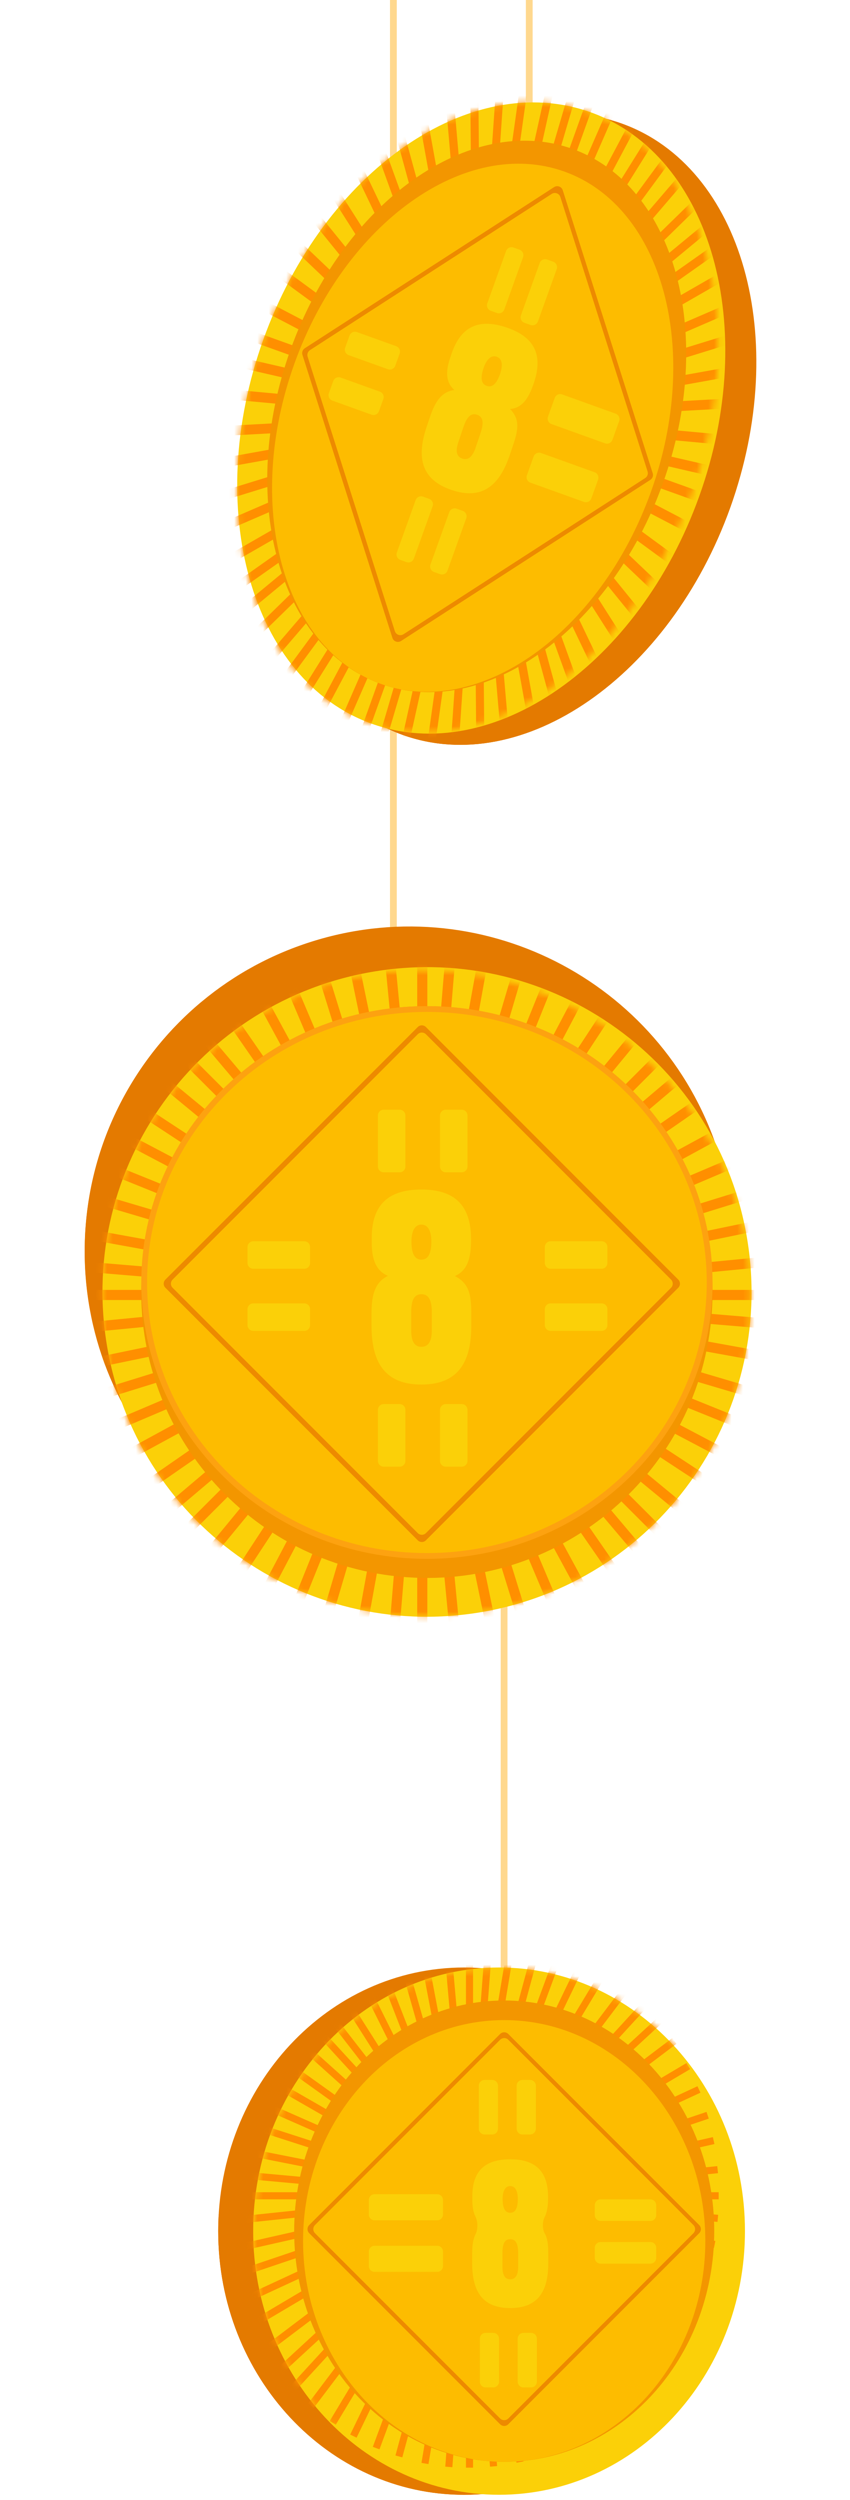 <svg xmlns="http://www.w3.org/2000/svg" width="147" height="432" viewBox="0 0 147 432" fill="none"><path d="M87.765 260.825H86.592V347.195H87.765V260.825Z" fill="#FFD88E"></path><path d="M80.262 431.101C103.748 431.101 122.788 410.704 122.788 385.543C122.788 360.382 103.748 339.985 80.262 339.985C56.776 339.985 37.736 360.382 37.736 385.543C37.736 410.704 56.776 431.101 80.262 431.101Z" fill="#E47A00"></path><path d="M37.828 382.639C37.773 383.601 37.736 384.572 37.736 385.552C37.736 410.709 56.773 431.11 80.262 431.11C103.751 431.11 122.073 411.451 122.76 386.936C94.425 385.965 66.099 384.719 37.828 382.648V382.639Z" fill="#E47A00"></path><path d="M86.308 431.101C109.795 431.101 128.834 410.704 128.834 385.543C128.834 360.382 109.795 339.985 86.308 339.985C62.822 339.985 43.783 360.382 43.783 385.543C43.783 410.704 62.822 431.101 86.308 431.101Z" fill="#FBD008"></path><mask id="mask0_277_653" style="mask-type:luminance" maskUnits="userSpaceOnUse" x="43" y="340" width="86" height="92"><path d="M87.05 431.165C109.008 430.835 128.834 410.768 128.834 385.607C128.834 360.446 110.126 340.049 87.05 340.049C61.806 340.049 43.81 361.254 43.81 386.415C43.81 411.576 63.921 431.513 87.05 431.165Z" fill="white"></path></mask><g mask="url(#mask0_277_653)"><path d="M81.812 332.461H80.584V426.413H81.812V332.461Z" fill="#FF8F00"></path><path d="M124.288 378.82H38.099V380.047H124.288V378.82Z" fill="#FF8F00"></path><path d="M51.172 345.81L50.267 346.64L111.211 413.079L112.116 412.249L51.172 345.81Z" fill="#FF8F00"></path><path d="M111.209 345.799L50.265 412.238L51.169 413.068L112.114 346.629L111.209 345.799Z" fill="#FF8F00"></path><path d="M64.952 335.958L63.808 336.404L97.507 422.881L98.65 422.435L64.952 335.958Z" fill="#FF8F00"></path><path d="M120.62 360.504L41.29 397.227L41.806 398.341L121.135 361.618L120.62 360.504Z" fill="#FF8F00"></path><path d="M41.483 361.301L40.989 362.425L120.902 397.604L121.397 396.481L41.483 361.301Z" fill="#FF8F00"></path><path d="M96.736 335.7L64.474 422.824L65.625 423.251L97.888 336.127L96.736 335.7Z" fill="#FF8F00"></path><path d="M73.054 333.324L71.848 333.553L89.332 425.557L90.538 425.328L73.054 333.324Z" fill="#FF8F00"></path><path d="M123.285 369.297L38.886 388.348L39.157 389.545L123.555 370.494L123.285 369.297Z" fill="#FF8F00"></path><path d="M45.533 353.148L44.819 354.146L116.857 405.721L117.572 404.723L45.533 353.148Z" fill="#FF8F00"></path><path d="M104.332 339.828L57.015 418.361L58.066 418.994L105.384 340.462L104.332 339.828Z" fill="#FF8F00"></path><path d="M57.175 340.492L56.139 341.151L105.223 418.376L106.259 417.717L57.175 340.492Z" fill="#FF8F00"></path><path d="M116.25 352.19L45.404 405.693L46.144 406.673L116.99 353.17L116.25 352.19Z" fill="#FF8F00"></path><path d="M38.913 370.468L38.675 371.672L123.474 388.448L123.712 387.243L38.913 370.468Z" fill="#FF8F00"></path><path d="M88.275 333.154L72.889 425.596L74.1 425.797L89.486 333.355L88.275 333.154Z" fill="#FF8F00"></path><path d="M77.692 332.615L76.469 332.724L84.75 426.246L85.972 426.137L77.692 332.615Z" fill="#FF8F00"></path><path d="M124.043 374.307L38.255 383.323L38.384 384.544L124.172 375.527L124.043 374.307Z" fill="#FF8F00"></path><path d="M48.371 349.082L47.55 349.995L114.07 409.743L114.89 408.829L48.371 349.082Z" fill="#FF8F00"></path><path d="M108.096 342.847L53.28 415.352L54.26 416.092L109.075 343.587L108.096 342.847Z" fill="#FF8F00"></path><path d="M61.191 337.872L60.092 338.42L101.25 420.969L102.348 420.421L61.191 337.872Z" fill="#FF8F00"></path><path d="M118.73 356.491L43 401.35L43.626 402.406L119.356 357.548L118.73 356.491Z" fill="#FF8F00"></path><path d="M40.065 365.506L39.688 366.674L122.338 393.322L122.714 392.153L40.065 365.506Z" fill="#FF8F00"></path><path d="M92.805 334.207L68.391 424.315L69.576 424.636L93.99 334.528L92.805 334.207Z" fill="#FF8F00"></path><path d="M69.054 334.381L67.874 334.717L93.387 424.462L94.568 424.127L69.054 334.381Z" fill="#FF8F00"></path><path d="M122.184 364.939L39.857 392.741L40.25 393.904L122.577 366.102L122.184 364.939Z" fill="#FF8F00"></path><path d="M43.383 356.988L42.772 358.053L119.022 401.846L119.634 400.781L43.383 356.988Z" fill="#FF8F00"></path><path d="M100.728 337.58L60.562 420.704L61.667 421.238L101.833 338.114L100.728 337.58Z" fill="#FF8F00"></path><path d="M53.857 343.19L52.887 343.942L108.551 415.678L109.52 414.925L53.857 343.19Z" fill="#FF8F00"></path><path d="M113.671 348.676L47.848 409.331L48.68 410.234L114.503 349.579L113.671 348.676Z" fill="#FF8F00"></path><path d="M38.307 374.907L38.196 376.13L124.086 383.946L124.197 382.724L38.307 374.907Z" fill="#FF8F00"></path><path d="M84.162 332.612L77.007 426.243L78.231 426.337L85.387 332.706L84.162 332.612Z" fill="#FF8F00"></path></g><path d="M87.197 425.403C107.258 425.403 123.52 407.558 123.52 385.544C123.52 363.53 107.258 345.684 87.197 345.684C67.136 345.684 50.873 363.53 50.873 385.544C50.873 407.558 67.136 425.403 87.197 425.403Z" fill="#F39600"></path><path d="M87.197 425.403C106.408 425.403 121.981 408.316 121.981 387.238C121.981 366.16 106.408 349.073 87.197 349.073C67.986 349.073 52.412 366.16 52.412 387.238C52.412 408.316 67.986 425.403 87.197 425.403Z" fill="#FDBC00"></path><path d="M87.903 418.915C87.513 419.306 86.88 419.306 86.489 418.915L53.476 385.902C53.086 385.512 53.086 384.879 53.476 384.488L86.489 351.475C86.88 351.085 87.513 351.085 87.903 351.475L120.916 384.488C121.307 384.879 121.307 385.512 120.916 385.902L87.903 418.915ZM54.475 384.488C54.084 384.879 54.084 385.512 54.475 385.902L86.489 417.917C86.88 418.307 87.513 418.307 87.903 417.917L119.918 385.902C120.308 385.512 120.308 384.879 119.918 384.488L87.903 352.474C87.513 352.083 86.88 352.083 86.489 352.474L54.475 384.488Z" fill="#ED8A00"></path><g filter="url(#filter0_d_277_653)"><path d="M81.657 391.088V389.422C81.657 387.978 81.826 386.854 82.272 386.002C82.67 385.243 82.635 383.822 82.24 383.061C81.853 382.314 81.687 381.346 81.687 380.179V379.507C81.687 375.061 83.969 373.13 88.238 373.13C92.506 373.13 94.788 375.091 94.788 379.711C94.788 381.107 94.639 382.265 94.181 383.133C93.787 383.88 93.781 385.2 94.203 385.932C94.692 386.782 94.818 387.896 94.818 389.419V391.085C94.818 396.026 92.975 398.836 88.238 398.836C83.501 398.836 81.657 396.03 81.657 391.085V391.088ZM88.238 393.865C89.144 393.865 89.613 393.163 89.613 391.671V389.359C89.613 387.837 89.261 386.93 88.238 386.93C87.214 386.93 86.893 387.837 86.893 389.359V391.671C86.893 393.163 87.331 393.865 88.238 393.865ZM88.238 382.374C89.114 382.374 89.552 381.584 89.552 379.975C89.552 378.921 89.261 377.754 88.238 377.754C87.214 377.754 86.923 378.925 86.923 379.975C86.923 381.584 87.361 382.374 88.238 382.374Z" fill="#FBD008"></path></g><g filter="url(#filter1_d_277_653)"><path d="M85.121 359.418H83.805C83.252 359.418 82.805 359.866 82.805 360.418V367.845C82.805 368.397 83.252 368.845 83.805 368.845H85.121C85.673 368.845 86.121 368.397 86.121 367.845V360.418C86.121 359.866 85.673 359.418 85.121 359.418Z" fill="#FBD008"></path></g><g filter="url(#filter2_d_277_653)"><path d="M91.671 359.418H90.355C89.803 359.418 89.355 359.866 89.355 360.418V367.845C89.355 368.397 89.803 368.845 90.355 368.845H91.671C92.224 368.845 92.671 368.397 92.671 367.845V360.418C92.671 359.866 92.224 359.418 91.671 359.418Z" fill="#FBD008"></path></g><g filter="url(#filter3_d_277_653)"><path d="M85.304 403.123H83.988C83.436 403.123 82.988 403.57 82.988 404.123V411.549C82.988 412.102 83.436 412.549 83.988 412.549H85.304C85.856 412.549 86.304 412.102 86.304 411.549V404.123C86.304 403.57 85.856 403.123 85.304 403.123Z" fill="#FBD008"></path></g><g filter="url(#filter4_d_277_653)"><path d="M91.845 403.123H90.529C89.977 403.123 89.529 403.57 89.529 404.123V411.549C89.529 412.102 89.977 412.549 90.529 412.549H91.845C92.397 412.549 92.845 412.102 92.845 411.549V404.123C92.845 403.57 92.397 403.123 91.845 403.123Z" fill="#FBD008"></path></g><g filter="url(#filter5_d_277_653)"><path d="M75.614 388.07H64.784C64.231 388.07 63.784 388.518 63.784 389.07V391.581C63.784 392.133 64.231 392.581 64.784 392.581H75.614C76.166 392.581 76.614 392.133 76.614 391.581V389.07C76.614 388.518 76.166 388.07 75.614 388.07Z" fill="#FBD008"></path></g><g filter="url(#filter6_d_277_653)"><path d="M75.614 379.161H64.784C64.231 379.161 63.784 379.608 63.784 380.161V382.672C63.784 383.224 64.231 383.672 64.784 383.672H75.614C76.166 383.672 76.614 383.224 76.614 382.672V380.161C76.614 379.608 76.166 379.161 75.614 379.161Z" fill="#FBD008"></path></g><g filter="url(#filter7_d_277_653)"><path d="M112.482 387.424H103.865C103.312 387.424 102.865 387.872 102.865 388.424V390.162C102.865 390.714 103.312 391.162 103.865 391.162H112.482C113.035 391.162 113.482 390.714 113.482 390.162V388.424C113.482 387.872 113.035 387.424 112.482 387.424Z" fill="#FBD008"></path></g><g filter="url(#filter8_d_277_653)"><path d="M112.482 380.049H103.865C103.312 380.049 102.865 380.497 102.865 381.049V382.787C102.865 383.339 103.312 383.787 103.865 383.787H112.482C113.035 383.787 113.482 383.339 113.482 382.787V381.049C113.482 380.497 113.035 380.049 112.482 380.049Z" fill="#FBD008"></path></g><path d="M68.618 -158.073H67.445V211.511H68.618V-158.073Z" fill="#FFD88E"></path><path d="M87.056 269.943C116.72 260.959 133.484 229.628 124.499 199.964C115.515 170.3 84.185 153.536 54.521 162.521C24.857 171.505 8.093 202.835 17.077 232.499C26.061 262.163 57.392 278.927 87.056 269.943Z" fill="#E47A00"></path><path d="M34.823 173.144C22.492 183.441 14.641 198.923 14.641 216.247C14.641 247.239 39.77 272.367 70.762 272.367C88.269 272.367 103.906 264.342 114.194 251.783C113.599 251.627 113.003 251.489 112.417 251.324C74.069 241.934 45.514 210.878 34.823 173.144Z" fill="#E47A00"></path><path d="M82.839 278.645C113.434 273.679 134.209 244.851 129.243 214.257C124.277 183.663 95.45 162.888 64.856 167.854C34.261 172.82 13.486 201.647 18.452 232.241C23.418 262.835 52.245 283.611 82.839 278.645Z" fill="#FBD008"></path><mask id="mask1_277_653" style="mask-type:luminance" maskUnits="userSpaceOnUse" x="17" y="167" width="113" height="113"><path d="M125.638 245.058C137.418 216.617 123.131 183.789 94.496 171.928C65.861 160.067 33.705 173.61 21.924 202.051C10.144 230.492 23.199 263.06 51.834 274.921C80.47 286.782 113.857 273.499 125.638 245.058Z" fill="white"></path></mask><g mask="url(#mask1_277_653)"><path d="M73.904 156.828H72.154V290.717H73.904V156.828Z" fill="#FF8F00"></path><path d="M139.973 222.898H6.084V224.648H139.973V222.898Z" fill="#FF8F00"></path><path d="M26.31 175.814L25.073 177.051L119.746 271.724L120.984 270.487L26.31 175.814Z" fill="#FF8F00"></path><path d="M119.746 175.814L25.073 270.487L26.31 271.725L120.984 177.051L119.746 175.814Z" fill="#FF8F00"></path><path d="M47.652 161.815L46.041 162.499L98.377 285.735L99.988 285.051L47.652 161.815Z" fill="#FF8F00"></path><path d="M134.298 196.79L11.071 249.148L11.755 250.758L134.982 198.401L134.298 196.79Z" fill="#FF8F00"></path><path d="M11.281 197.904L10.626 199.526L134.774 249.66L135.429 248.038L11.281 197.904Z" fill="#FF8F00"></path><path d="M97.293 161.344L47.159 285.492L48.781 286.147L98.915 161.999L97.293 161.344Z" fill="#FF8F00"></path><path d="M60.33 158.03L58.617 158.385L85.79 289.487L87.504 289.132L60.33 158.03Z" fill="#FF8F00"></path><path d="M138.387 209.36L7.275 236.488L7.629 238.201L138.741 211.073L138.387 209.36Z" fill="#FF8F00"></path><path d="M17.559 186.271L16.599 187.734L128.517 261.222L129.478 259.76L17.559 186.271Z" fill="#FF8F00"></path><path d="M109.041 167.303L35.572 279.234L37.035 280.194L110.503 168.263L109.041 167.303Z" fill="#FF8F00"></path><path d="M35.63 168.234L34.192 169.231L110.45 279.28L111.889 278.284L35.63 168.234Z" fill="#FF8F00"></path><path d="M127.576 184.909L17.526 261.167L18.523 262.606L128.572 186.347L127.576 184.909Z" fill="#FF8F00"></path><path d="M7.315 210.944L7.002 212.666L138.742 236.56L139.054 234.838L7.315 210.944Z" fill="#FF8F00"></path><path d="M84.126 157.723L60.209 289.458L61.931 289.771L85.847 158.035L84.126 157.723Z" fill="#FF8F00"></path><path d="M67.476 157.051L65.734 157.219L78.59 290.489L80.332 290.321L67.476 157.051Z" fill="#FF8F00"></path><path d="M139.593 216.461L6.325 229.34L6.494 231.081L139.761 218.202L139.593 216.461Z" fill="#FF8F00"></path><path d="M21.92 180.525L20.807 181.875L124.134 267.021L125.247 265.671L21.92 180.525Z" fill="#FF8F00"></path><path d="M114.918 171.522L29.809 274.879L31.159 275.991L116.269 172.635L114.918 171.522Z" fill="#FF8F00"></path><path d="M41.821 164.542L40.284 165.378L104.211 283.019L105.748 282.184L41.821 164.542Z" fill="#FF8F00"></path><path d="M131.43 191.024L13.799 254.972L14.635 256.509L132.265 192.561L131.43 191.024Z" fill="#FF8F00"></path><path d="M9.079 203.956L8.583 205.634L136.971 243.616L137.468 241.938L9.079 203.956Z" fill="#FF8F00"></path><path d="M91.177 159.334L53.196 287.723L54.874 288.219L92.855 159.831L91.177 159.334Z" fill="#FF8F00"></path><path d="M54.072 159.555L52.4 160.073L92.037 287.96L93.708 287.442L54.072 159.555Z" fill="#FF8F00"></path><path d="M136.71 203.136L8.816 242.75L9.334 244.422L137.228 204.808L136.71 203.136Z" fill="#FF8F00"></path><path d="M14.214 191.77L13.399 193.318L131.856 255.721L132.672 254.173L14.214 191.77Z" fill="#FF8F00"></path><path d="M103.461 164.142L41.038 282.588L42.586 283.404L105.009 164.958L103.461 164.142Z" fill="#FF8F00"></path><path d="M30.483 172.074L29.141 173.21L115.614 275.428L116.957 274.292L30.483 172.074Z" fill="#FF8F00"></path><path d="M123.562 179.877L21.343 266.35L22.473 267.685L124.692 181.212L123.562 179.877Z" fill="#FF8F00"></path><path d="M6.382 217.31L6.237 219.054L139.662 230.187L139.807 228.444L6.382 217.31Z" fill="#FF8F00"></path><path d="M77.709 156.978L66.598 290.405L68.342 290.55L79.452 157.123L77.709 156.978Z" fill="#FF8F00"></path></g><path d="M122.854 229.308C126.188 202.231 106.942 177.579 79.865 174.245C52.789 170.91 28.136 190.157 24.802 217.234C21.468 244.31 40.715 268.963 67.791 272.297C94.868 275.631 119.52 256.384 122.854 229.308Z" fill="#F39600"></path><path d="M122.727 221.615C122.727 247.699 100.851 268.872 73.831 268.872C46.81 268.872 24.934 247.699 24.934 221.615C24.934 195.532 46.81 174.359 73.831 174.359C100.851 174.359 122.727 195.532 122.727 221.615Z" fill="#FDBC00" stroke="#FDA210"></path><g filter="url(#filter9_d_277_653)"><path d="M64.252 229.093V226.909C64.252 223.571 64.941 221.541 67.09 220.466C65.059 219.624 64.291 217.668 64.291 214.791V213.91C64.291 208.081 67.282 205.551 72.879 205.551C78.475 205.551 81.466 208.121 81.466 214.177C81.466 217.322 80.891 219.545 78.668 220.501C81.045 221.729 81.505 223.567 81.505 226.904V229.089C81.505 235.566 79.089 239.25 72.879 239.25C66.668 239.25 64.252 235.571 64.252 229.089V229.093ZM72.879 232.733C74.067 232.733 74.681 231.812 74.681 229.856V226.826C74.681 224.83 74.221 223.642 72.879 223.642C71.537 223.642 71.115 224.83 71.115 226.826V229.856C71.115 231.812 71.69 232.733 72.879 232.733ZM72.879 217.668C74.028 217.668 74.602 216.633 74.602 214.524C74.602 213.142 74.221 211.612 72.879 211.612C71.537 211.612 71.155 213.147 71.155 214.524C71.155 216.633 71.73 217.668 72.879 217.668Z" fill="#FBD008"></path></g><path d="M73.658 266.168C73.268 266.559 72.634 266.559 72.244 266.168L28.604 222.528C28.214 222.138 28.214 221.505 28.604 221.114L72.244 177.474C72.634 177.084 73.268 177.084 73.658 177.474L117.298 221.114C117.688 221.505 117.688 222.138 117.298 222.528L73.658 266.168ZM29.85 221.114C29.459 221.505 29.459 222.138 29.85 222.528L72.244 264.922C72.634 265.313 73.268 265.313 73.658 264.922L116.052 222.528C116.443 222.138 116.443 221.505 116.052 221.114L73.658 178.72C73.268 178.33 72.634 178.33 72.244 178.72L29.85 221.114Z" fill="#ED8A00"></path><g filter="url(#filter10_d_277_653)"><path d="M69.112 191.757H66.357C65.805 191.757 65.357 192.205 65.357 192.757V201.577C65.357 202.129 65.805 202.577 66.357 202.577H69.112C69.664 202.577 70.112 202.129 70.112 201.577V192.757C70.112 192.205 69.664 191.757 69.112 191.757Z" fill="#FBD008"></path></g><g filter="url(#filter11_d_277_653)"><path d="M79.848 191.757H77.094C76.541 191.757 76.094 192.205 76.094 192.757V201.577C76.094 202.129 76.541 202.577 77.094 202.577H79.848C80.401 202.577 80.848 202.129 80.848 201.577V192.757C80.848 192.205 80.401 191.757 79.848 191.757Z" fill="#FBD008"></path></g><g filter="url(#filter12_d_277_653)"><path d="M69.112 242.626H66.357C65.805 242.626 65.357 243.074 65.357 243.626V252.446C65.357 252.998 65.805 253.446 66.357 253.446H69.112C69.664 253.446 70.112 252.998 70.112 252.446V243.626C70.112 243.074 69.664 242.626 69.112 242.626Z" fill="#FBD008"></path></g><g filter="url(#filter13_d_277_653)"><path d="M79.848 242.626H77.094C76.541 242.626 76.094 243.074 76.094 243.626V252.446C76.094 252.998 76.541 253.446 77.094 253.446H79.848C80.401 253.446 80.848 252.998 80.848 252.446V243.626C80.848 243.074 80.401 242.626 79.848 242.626Z" fill="#FBD008"></path></g><g filter="url(#filter14_d_277_653)"><path d="M52.625 225.227H43.806C43.254 225.227 42.806 225.675 42.806 226.227V228.982C42.806 229.534 43.254 229.982 43.806 229.982H52.625C53.178 229.982 53.625 229.534 53.625 228.982V226.227C53.625 225.675 53.178 225.227 52.625 225.227Z" fill="#FBD008"></path></g><g filter="url(#filter15_d_277_653)"><path d="M52.625 214.49H43.806C43.254 214.49 42.806 214.937 42.806 215.49V218.244C42.806 218.797 43.254 219.244 43.806 219.244H52.625C53.178 219.244 53.625 218.797 53.625 218.244V215.49C53.625 214.937 53.178 214.49 52.625 214.49Z" fill="#FBD008"></path></g><g filter="url(#filter16_d_277_653)"><path d="M104.043 225.227H95.224C94.672 225.227 94.224 225.675 94.224 226.227V228.982C94.224 229.534 94.672 229.982 95.224 229.982H104.043C104.596 229.982 105.043 229.534 105.043 228.982V226.227C105.043 225.675 104.596 225.227 104.043 225.227Z" fill="#FBD008"></path></g><g filter="url(#filter17_d_277_653)"><path d="M104.043 214.49H95.224C94.672 214.49 94.224 214.937 94.224 215.49V218.244C94.224 218.797 94.672 219.244 95.224 219.244H104.043C104.596 219.244 105.043 218.797 105.043 218.244V215.49C105.043 214.937 104.596 214.49 104.043 214.49Z" fill="#FBD008"></path></g><path d="M92.115 -158.073H90.943V54.042H92.115V-158.073Z" fill="#FFD88E"></path><path d="M126.294 87.709C136.767 58.537 128.381 28.83 107.562 21.355C86.743 13.88 61.375 31.469 50.902 60.64C40.428 89.811 48.815 119.519 69.634 126.994C90.453 134.469 115.82 116.88 126.294 87.709Z" fill="#E47A00"></path><path d="M127.413 84.3C127.065 85.436 126.69 86.573 126.287 87.708C115.816 116.877 90.439 134.466 69.626 126.991C49.187 119.653 40.75 90.887 50.351 62.241C75.873 70.128 101.506 77.705 127.413 84.3Z" fill="#E47A00"></path><path d="M120.923 85.769C131.397 56.598 123.01 26.89 102.191 19.416C81.372 11.941 56.005 29.529 45.531 58.701C35.057 87.872 43.444 117.58 64.263 125.054C85.082 132.529 110.45 114.941 120.923 85.769Z" fill="#FBD008"></path><mask id="mask2_277_653" style="mask-type:luminance" maskUnits="userSpaceOnUse" x="40" y="17" width="85" height="110"><path d="M119.578 85.383C130.051 56.211 121.958 26.609 101.501 19.264C81.044 11.919 55.97 29.613 45.496 58.785C35.023 87.956 43.116 117.558 63.573 124.903C84.03 132.248 109.104 114.554 119.578 85.383Z" fill="white"></path></mask><g mask="url(#mask2_277_653)"><path d="M104.532 8.829L59.289 134.842L60.547 135.294L105.791 9.281L104.532 8.829Z" fill="#FF8F00"></path><path d="M38.655 55.385L38.064 57.032L126.424 88.756L127.015 87.109L38.655 55.385Z" fill="#FF8F00"></path><path d="M35.574 106.141L130.052 39.476L129.521 38.028L35.043 104.693L35.574 106.141Z" fill="#FF8F00"></path><path d="M97.127 128.246L98.456 127.459L67.968 15.923L66.639 16.711L97.127 128.246Z" fill="#FF8F00"></path><path d="M44.937 124.38L121.12 20.805L120.158 19.789L43.975 123.363L44.937 124.38Z" fill="#FF8F00"></path><path d="M113.837 111.967L114.899 110.666L51.258 32.202L50.195 33.502L113.837 111.967Z" fill="#FF8F00"></path><path d="M33.091 81.809L131.967 64.055L132.003 62.36L33.128 80.115L33.091 81.809Z" fill="#FF8F00"></path><path d="M77.413 136.518L78.806 136.372L87.674 7.65L86.29 7.796L77.413 136.518Z" fill="#FF8F00"></path><path d="M51.991 130.94L114.231 13.981L113.095 13.229L50.864 130.179L51.991 130.94Z" fill="#FF8F00"></path><path d="M120.79 101.156L121.651 99.645L44.304 43.011L43.443 44.523L120.79 101.156Z" fill="#FF8F00"></path><path d="M33.32 94.213L132.021 51.559L131.765 49.956L33.073 92.609L33.32 94.213Z" fill="#FF8F00"></path><path d="M87.196 133.687L88.58 133.22L77.898 10.48L76.505 10.948L87.196 133.687Z" fill="#FF8F00"></path><path d="M39.165 115.476L126.681 29.966L125.93 28.693L38.414 114.202L39.165 115.476Z" fill="#FF8F00"></path><path d="M105.363 121.531L106.59 120.487L59.731 22.638L58.495 23.682L105.363 121.531Z" fill="#FF8F00"></path><path d="M34.868 68.571L129.887 77.302L130.226 75.588L35.207 66.867L34.868 68.571Z" fill="#FF8F00"></path><path d="M67.5 136.821L68.847 136.995L97.594 7.348L96.247 7.174L67.5 136.821Z" fill="#FF8F00"></path><path d="M56.388 133.569L109.907 11.195L108.707 10.591L55.179 132.973L56.388 133.569Z" fill="#FF8F00"></path><path d="M123.987 94.726L124.711 93.132L41.098 49.443L40.383 51.037L123.987 94.726Z" fill="#FF8F00"></path><path d="M34.264 100.672L131.234 45.028L130.831 43.498L33.861 99.142L34.264 100.672Z" fill="#FF8F00"></path><path d="M92.501 131.114L93.865 130.482L72.594 13.056L71.228 13.688L92.501 131.114Z" fill="#FF8F00"></path><path d="M42.005 120.441L123.951 24.873L123.09 23.728L41.144 119.296L42.005 120.441Z" fill="#FF8F00"></path><path d="M109.989 116.703L111.144 115.512L55.105 27.465L53.951 28.656L109.989 116.703Z" fill="#FF8F00"></path><path d="M33.678 75.598L131.243 70.284L131.417 68.571L33.852 73.885L33.678 75.598Z" fill="#FF8F00"></path><path d="M72.695 136.995L74.069 137.004L92.391 7.174L91.026 7.165L72.695 136.995Z" fill="#FF8F00"></path><path d="M48.39 128.016L117.758 17.04L116.704 16.151L47.337 127.128L48.39 128.016Z" fill="#FF8F00"></path><path d="M117.565 106.598L118.536 105.178L47.52 37.57L46.558 38.99L117.565 106.598Z" fill="#FF8F00"></path><path d="M32.972 88.248L132.232 57.577L132.122 55.919L32.853 86.59L32.972 88.248Z" fill="#FF8F00"></path><path d="M82.433 135.373L83.825 135.062L82.662 8.795L81.269 9.106L82.433 135.373Z" fill="#FF8F00"></path><path d="M37.058 110.629L128.669 34.913L128.037 33.539L36.426 109.255L37.058 110.629Z" fill="#FF8F00"></path><path d="M101.021 125.342L102.313 124.435L64.075 18.826L62.783 19.733L101.021 125.342Z" fill="#FF8F00"></path><path d="M36.399 62.36L128.22 83.495L128.697 81.809L36.875 60.674L36.399 62.36Z" fill="#FF8F00"></path><path d="M63.03 136.024L64.331 136.354L102.065 8.145L100.764 7.815L63.03 136.024Z" fill="#FF8F00"></path></g><path d="M114.64 83.517C123.804 57.994 116.819 32.127 99.038 25.744C81.257 19.36 59.414 34.875 50.25 60.399C41.086 85.923 48.072 111.789 65.852 118.173C83.633 124.557 105.476 109.041 114.64 83.517Z" fill="#F39600"></path><path d="M112.577 84.987C121.353 60.544 114.663 35.773 97.634 29.659C80.606 23.545 59.687 38.404 50.911 62.846C42.135 87.289 48.825 112.06 65.854 118.174C82.882 124.288 103.801 109.429 112.577 84.987Z" fill="#FDBC00"></path><path d="M52.304 61.32C52.168 60.89 52.336 60.422 52.715 60.177L95.826 32.334C96.38 31.977 97.122 32.243 97.322 32.871L112.881 81.776C113.018 82.207 112.85 82.675 112.471 82.92L69.359 110.763C68.806 111.12 68.064 110.854 67.864 110.226L52.304 61.32ZM96.909 34.044C96.71 33.416 95.968 33.149 95.414 33.507L53.613 60.498C53.234 60.742 53.066 61.211 53.202 61.641L68.285 109.062C68.485 109.69 69.227 109.957 69.781 109.599L111.582 82.608C111.961 82.363 112.129 81.895 111.993 81.465L96.909 34.044Z" fill="#ED8A00"></path><g filter="url(#filter18_d_277_653)"><path d="M93.338 45.448L90.088 54.499C89.902 55.019 90.172 55.591 90.692 55.778L91.749 56.158C92.269 56.344 92.842 56.074 93.029 55.554L96.278 46.504C96.465 45.984 96.195 45.411 95.675 45.225L94.617 44.845C94.097 44.658 93.525 44.928 93.338 45.448Z" fill="#FBD008"></path></g><g filter="url(#filter19_d_277_653)"><path d="M87.522 43.375L84.273 52.425C84.086 52.945 84.356 53.518 84.876 53.705L85.934 54.084C86.454 54.271 87.026 54.001 87.213 53.481L90.463 44.431C90.649 43.911 90.379 43.338 89.859 43.151L88.802 42.772C88.282 42.585 87.709 42.855 87.522 43.375Z" fill="#FBD008"></path></g><g filter="url(#filter20_d_277_653)"><path d="M77.694 88.505L74.445 97.556C74.258 98.076 74.528 98.648 75.048 98.835L76.106 99.215C76.626 99.401 77.198 99.131 77.385 98.612L80.635 89.561C80.821 89.041 80.551 88.469 80.031 88.282L78.973 87.902C78.454 87.716 77.881 87.986 77.694 88.505Z" fill="#FBD008"></path></g><g filter="url(#filter21_d_277_653)"><path d="M71.881 86.423L68.632 95.473C68.445 95.993 68.715 96.566 69.235 96.752L70.293 97.132C70.813 97.319 71.385 97.049 71.572 96.529L74.822 87.478C75.008 86.959 74.738 86.386 74.218 86.199L73.16 85.82C72.641 85.633 72.068 85.903 71.881 86.423Z" fill="#FBD008"></path></g><g filter="url(#filter22_d_277_653)"><path d="M92.288 78.883L91.124 82.124C90.937 82.644 91.207 83.217 91.727 83.403L100.989 86.729C101.509 86.915 102.082 86.645 102.268 86.125L103.432 82.885C103.618 82.365 103.348 81.792 102.829 81.606L93.567 78.28C93.047 78.094 92.474 78.364 92.288 78.883Z" fill="#FBD008"></path></g><g filter="url(#filter23_d_277_653)"><path d="M95.935 68.76L94.771 72.001C94.584 72.521 94.855 73.094 95.374 73.28L104.636 76.606C105.156 76.792 105.729 76.522 105.915 76.002L107.079 72.762C107.265 72.242 106.995 71.669 106.475 71.483L97.214 68.157C96.694 67.971 96.121 68.241 95.935 68.76Z" fill="#FBD008"></path></g><g filter="url(#filter24_d_277_653)"><path d="M57.631 65.845L56.877 67.946C56.69 68.466 56.96 69.038 57.48 69.225L64.263 71.66C64.782 71.847 65.355 71.577 65.542 71.057L66.296 68.956C66.483 68.436 66.213 67.864 65.693 67.677L58.91 65.242C58.39 65.055 57.818 65.325 57.631 65.845Z" fill="#FBD008"></path></g><g filter="url(#filter25_d_277_653)"><path d="M60.448 57.987L59.693 60.089C59.507 60.608 59.777 61.181 60.297 61.368L67.08 63.803C67.599 63.99 68.172 63.72 68.359 63.2L69.113 61.099C69.3 60.579 69.03 60.006 68.51 59.819L61.727 57.384C61.207 57.198 60.634 57.468 60.448 57.987Z" fill="#FBD008"></path></g><g filter="url(#filter26_d_277_653)"><path d="M73.78 73.779L74.395 71.959C75.334 69.178 76.48 67.679 78.573 67.389C77.118 66.115 77.029 64.269 77.839 61.872L78.087 61.137C79.728 56.28 82.933 55.013 87.597 56.588C92.26 58.163 94.029 61.147 92.324 66.195C91.439 68.815 90.334 70.507 88.212 70.677C89.847 72.37 89.714 74.031 88.774 76.812L88.16 78.633C86.336 84.031 83.285 86.421 78.11 84.673C72.934 82.924 71.956 79.178 73.781 73.776L73.78 73.779ZM79.944 79.241C80.935 79.576 81.706 78.981 82.256 77.351L83.109 74.826C83.671 73.163 83.622 72.043 82.504 71.665C81.385 71.287 80.7 72.159 80.138 73.822L79.285 76.347C78.734 77.978 78.954 78.907 79.944 79.241ZM84.185 66.687C85.143 67.01 85.913 66.309 86.507 64.551C86.896 63.4 87.009 62.017 85.89 61.639C84.772 61.261 84.022 62.433 83.634 63.581C83.04 65.339 83.228 66.363 84.185 66.687Z" fill="#FBD008"></path></g><defs><filter id="filter0_d_277_653" x="80.657" y="372.13" width="14.161" height="26.706" filterUnits="userSpaceOnUse" color-interpolation-filters="sRGB"></filter><filter id="filter1_d_277_653" x="81.805" y="358.418" width="4.316" height="10.427" filterUnits="userSpaceOnUse" color-interpolation-filters="sRGB"></filter><filter id="filter2_d_277_653" x="88.355" y="358.418" width="4.316" height="10.427" filterUnits="userSpaceOnUse" color-interpolation-filters="sRGB"></filter><filter id="filter3_d_277_653" x="81.988" y="402.123" width="4.316" height="10.427" filterUnits="userSpaceOnUse" color-interpolation-filters="sRGB"></filter><filter id="filter4_d_277_653" x="88.529" y="402.123" width="4.316" height="10.427" filterUnits="userSpaceOnUse" color-interpolation-filters="sRGB"></filter><filter id="filter5_d_277_653" x="62.784" y="387.07" width="13.83" height="5.511" filterUnits="userSpaceOnUse" color-interpolation-filters="sRGB"></filter><filter id="filter6_d_277_653" x="62.784" y="378.161" width="13.83" height="5.511" filterUnits="userSpaceOnUse" color-interpolation-filters="sRGB"></filter><filter id="filter7_d_277_653" x="101.865" y="386.424" width="11.618" height="4.738" filterUnits="userSpaceOnUse" color-interpolation-filters="sRGB"></filter><filter id="filter8_d_277_653" x="101.865" y="379.049" width="11.618" height="4.738" filterUnits="userSpaceOnUse" color-interpolation-filters="sRGB"></filter><filter id="filter9_d_277_653" x="63.252" y="204.551" width="18.253" height="34.699" filterUnits="userSpaceOnUse" color-interpolation-filters="sRGB"></filter><filter id="filter10_d_277_653" x="64.357" y="190.757" width="5.754" height="11.819" filterUnits="userSpaceOnUse" color-interpolation-filters="sRGB"></filter><filter id="filter11_d_277_653" x="75.094" y="190.757" width="5.754" height="11.819" filterUnits="userSpaceOnUse" color-interpolation-filters="sRGB"></filter><filter id="filter12_d_277_653" x="64.357" y="241.626" width="5.754" height="11.819" filterUnits="userSpaceOnUse" color-interpolation-filters="sRGB"></filter><filter id="filter13_d_277_653" x="75.094" y="241.626" width="5.754" height="11.819" filterUnits="userSpaceOnUse" color-interpolation-filters="sRGB"></filter><filter id="filter14_d_277_653" x="41.806" y="224.227" width="11.819" height="5.754" filterUnits="userSpaceOnUse" color-interpolation-filters="sRGB"></filter><filter id="filter15_d_277_653" x="41.806" y="213.49" width="11.819" height="5.754" filterUnits="userSpaceOnUse" color-interpolation-filters="sRGB"></filter><filter id="filter16_d_277_653" x="93.224" y="224.227" width="11.819" height="5.754" filterUnits="userSpaceOnUse" color-interpolation-filters="sRGB"></filter><filter id="filter17_d_277_653" x="93.224" y="213.49" width="11.819" height="5.754" filterUnits="userSpaceOnUse" color-interpolation-filters="sRGB"></filter><filter id="filter18_d_277_653" x="90.029" y="44.786" width="7.308" height="12.431" filterUnits="userSpaceOnUse" color-interpolation-filters="sRGB"></filter><filter id="filter19_d_277_653" x="84.214" y="42.712" width="7.308" height="12.431" filterUnits="userSpaceOnUse" color-interpolation-filters="sRGB"></filter><filter id="filter20_d_277_653" x="74.386" y="87.843" width="7.308" height="12.431" filterUnits="userSpaceOnUse" color-interpolation-filters="sRGB"></filter><filter id="filter21_d_277_653" x="68.573" y="85.76" width="7.308" height="12.431" filterUnits="userSpaceOnUse" color-interpolation-filters="sRGB"></filter><filter id="filter22_d_277_653" x="91.065" y="78.221" width="13.426" height="9.566" filterUnits="userSpaceOnUse" color-interpolation-filters="sRGB"></filter><filter id="filter23_d_277_653" x="94.712" y="68.098" width="13.426" height="9.566" filterUnits="userSpaceOnUse" color-interpolation-filters="sRGB"></filter><filter id="filter24_d_277_653" x="56.817" y="65.183" width="10.538" height="7.537" filterUnits="userSpaceOnUse" color-interpolation-filters="sRGB"></filter><filter id="filter25_d_277_653" x="59.634" y="57.325" width="10.538" height="7.537" filterUnits="userSpaceOnUse" color-interpolation-filters="sRGB"></filter><filter id="filter26_d_277_653" x="72.933" y="55.948" width="21.028" height="30.29" filterUnits="userSpaceOnUse" color-interpolation-filters="sRGB"></filter></defs></svg>